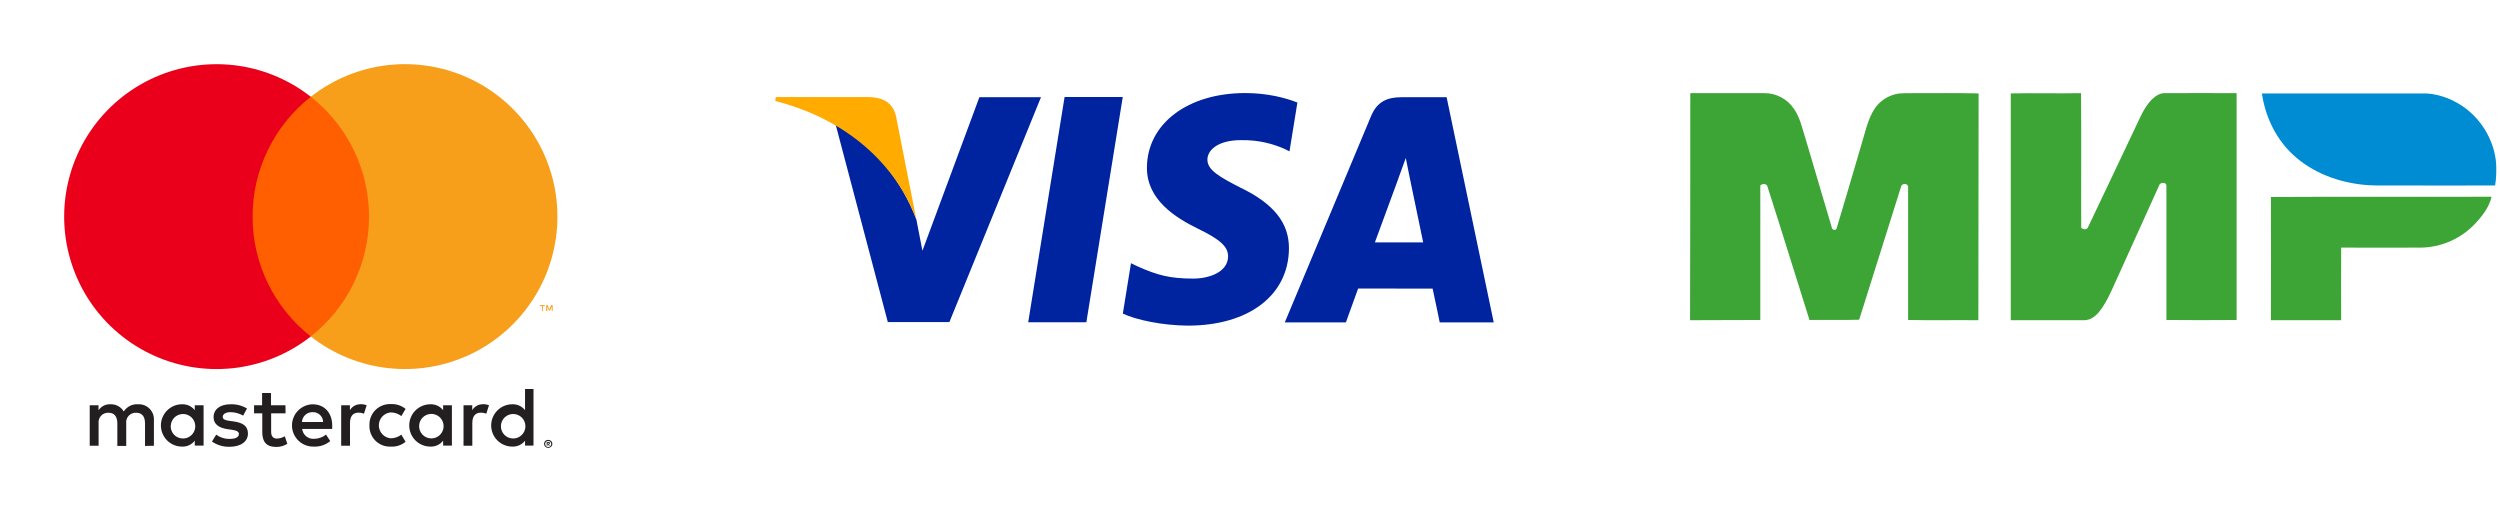 <svg width="122" height="25" viewBox="0 0 122 25" fill="none" xmlns="http://www.w3.org/2000/svg">
<path d="M7.511 21.753V20.513C7.518 20.409 7.503 20.305 7.467 20.207C7.43 20.109 7.373 20.02 7.3 19.945C7.226 19.871 7.138 19.813 7.04 19.776C6.943 19.738 6.838 19.722 6.734 19.728C6.597 19.719 6.461 19.747 6.339 19.809C6.217 19.871 6.113 19.964 6.04 20.079C5.973 19.968 5.876 19.876 5.762 19.814C5.647 19.752 5.517 19.723 5.387 19.728C5.273 19.723 5.16 19.747 5.058 19.798C4.957 19.849 4.871 19.927 4.808 20.022V19.778H4.378V21.753H4.812V20.666C4.803 20.599 4.809 20.53 4.829 20.465C4.85 20.4 4.884 20.34 4.931 20.29C4.977 20.24 5.033 20.201 5.097 20.175C5.16 20.149 5.228 20.138 5.296 20.142C5.581 20.142 5.726 20.328 5.726 20.662V21.762H6.16V20.666C6.151 20.599 6.157 20.53 6.177 20.465C6.198 20.401 6.232 20.341 6.279 20.291C6.325 20.241 6.381 20.201 6.444 20.176C6.507 20.15 6.575 20.138 6.643 20.142C6.936 20.142 7.077 20.328 7.077 20.662V21.762L7.511 21.753ZM13.931 19.778H13.224V19.179H12.79V19.778H12.398V20.17H12.799V21.08C12.799 21.538 12.976 21.811 13.485 21.811C13.675 21.812 13.861 21.759 14.022 21.658L13.898 21.29C13.783 21.359 13.652 21.398 13.518 21.402C13.311 21.402 13.232 21.27 13.232 21.071V20.17H13.935L13.931 19.778ZM17.596 19.728C17.492 19.725 17.388 19.75 17.296 19.801C17.205 19.852 17.128 19.927 17.076 20.017V19.778H16.65V21.753H17.08V20.646C17.08 20.319 17.22 20.137 17.493 20.137C17.585 20.136 17.676 20.153 17.762 20.187L17.894 19.774C17.796 19.739 17.692 19.72 17.588 19.72L17.596 19.728ZM12.055 19.935C11.811 19.79 11.532 19.718 11.249 19.728C10.749 19.728 10.422 19.968 10.422 20.36C10.422 20.683 10.662 20.881 11.104 20.943L11.311 20.972C11.546 21.005 11.658 21.067 11.658 21.179C11.658 21.332 11.501 21.419 11.207 21.419C10.972 21.425 10.74 21.352 10.55 21.212L10.344 21.547C10.594 21.721 10.894 21.811 11.199 21.803C11.77 21.803 12.1 21.534 12.1 21.158C12.1 20.782 11.84 20.629 11.41 20.567L11.203 20.538C11.017 20.513 10.869 20.476 10.869 20.344C10.869 20.212 11.009 20.113 11.245 20.113C11.462 20.115 11.676 20.173 11.865 20.282L12.055 19.935ZM23.566 19.728C23.461 19.725 23.358 19.75 23.266 19.801C23.174 19.852 23.098 19.927 23.045 20.017V19.778H22.62V21.753H23.049V20.646C23.049 20.319 23.19 20.137 23.463 20.137C23.555 20.136 23.646 20.153 23.731 20.187L23.864 19.774C23.765 19.739 23.662 19.72 23.558 19.72L23.566 19.728ZM18.028 20.761C18.023 20.9 18.047 21.039 18.099 21.168C18.15 21.297 18.228 21.413 18.327 21.511C18.426 21.608 18.545 21.683 18.675 21.732C18.805 21.781 18.944 21.802 19.082 21.794C19.34 21.808 19.594 21.724 19.793 21.559L19.586 21.212C19.438 21.325 19.257 21.387 19.07 21.39C18.911 21.377 18.763 21.305 18.655 21.187C18.547 21.07 18.487 20.917 18.487 20.757C18.487 20.598 18.547 20.444 18.655 20.327C18.763 20.21 18.911 20.138 19.07 20.125C19.257 20.127 19.438 20.189 19.586 20.303L19.793 19.956C19.594 19.791 19.34 19.707 19.082 19.72C18.944 19.712 18.805 19.733 18.675 19.782C18.545 19.831 18.426 19.907 18.327 20.004C18.228 20.101 18.15 20.218 18.099 20.347C18.047 20.476 18.023 20.614 18.028 20.753V20.761ZM22.053 20.761V19.778H21.624V20.017C21.551 19.924 21.456 19.848 21.349 19.798C21.241 19.748 21.123 19.724 21.004 19.728C20.73 19.728 20.467 19.837 20.273 20.031C20.079 20.225 19.971 20.487 19.971 20.761C19.971 21.035 20.079 21.298 20.273 21.492C20.467 21.686 20.73 21.794 21.004 21.794C21.123 21.799 21.241 21.775 21.349 21.725C21.456 21.674 21.551 21.599 21.624 21.505V21.745H22.053V20.761ZM20.454 20.761C20.461 20.645 20.502 20.533 20.571 20.44C20.641 20.346 20.736 20.276 20.846 20.235C20.955 20.196 21.074 20.189 21.187 20.215C21.3 20.242 21.404 20.301 21.484 20.386C21.564 20.47 21.617 20.576 21.638 20.691C21.659 20.806 21.645 20.924 21.599 21.031C21.554 21.138 21.478 21.23 21.381 21.294C21.284 21.358 21.17 21.393 21.053 21.394C20.972 21.395 20.89 21.379 20.815 21.347C20.74 21.315 20.672 21.268 20.616 21.209C20.559 21.149 20.516 21.079 20.488 21.002C20.46 20.925 20.449 20.843 20.454 20.761ZM15.268 19.728C14.994 19.732 14.732 19.845 14.541 20.041C14.35 20.238 14.245 20.502 14.249 20.776C14.253 21.05 14.366 21.311 14.562 21.502C14.758 21.693 15.023 21.798 15.297 21.794C15.594 21.81 15.886 21.714 16.117 21.526L15.91 21.208C15.747 21.339 15.545 21.411 15.336 21.414C15.194 21.427 15.053 21.383 14.942 21.293C14.832 21.202 14.761 21.073 14.745 20.931H16.212C16.212 20.877 16.212 20.823 16.212 20.765C16.212 20.146 15.828 19.732 15.274 19.732L15.268 19.728ZM15.268 20.113C15.332 20.111 15.396 20.122 15.456 20.146C15.516 20.169 15.571 20.204 15.617 20.249C15.664 20.293 15.701 20.346 15.727 20.405C15.752 20.464 15.767 20.528 15.768 20.592H14.735C14.742 20.459 14.801 20.335 14.899 20.245C14.998 20.156 15.127 20.108 15.259 20.113H15.268ZM26.035 20.765V18.984H25.622V20.017C25.549 19.924 25.455 19.848 25.347 19.798C25.239 19.748 25.121 19.724 25.002 19.728C24.728 19.728 24.465 19.837 24.271 20.031C24.078 20.225 23.969 20.487 23.969 20.761C23.969 21.035 24.078 21.298 24.271 21.492C24.465 21.686 24.728 21.794 25.002 21.794C25.121 21.799 25.239 21.775 25.347 21.725C25.455 21.674 25.549 21.599 25.622 21.505V21.745H26.035V20.765ZM26.752 21.466C26.779 21.466 26.806 21.471 26.831 21.48C26.855 21.49 26.876 21.504 26.895 21.522C26.913 21.54 26.928 21.561 26.938 21.584C26.949 21.608 26.954 21.634 26.954 21.66C26.954 21.686 26.949 21.712 26.938 21.737C26.928 21.76 26.913 21.781 26.895 21.799C26.876 21.816 26.855 21.83 26.831 21.84C26.806 21.851 26.779 21.857 26.752 21.857C26.713 21.856 26.675 21.845 26.642 21.824C26.609 21.802 26.583 21.772 26.566 21.737C26.556 21.712 26.551 21.686 26.551 21.66C26.551 21.634 26.556 21.608 26.566 21.584C26.577 21.561 26.591 21.54 26.61 21.522C26.628 21.504 26.65 21.49 26.674 21.48C26.701 21.47 26.73 21.465 26.758 21.466H26.752ZM26.752 21.815C26.773 21.815 26.793 21.811 26.812 21.803C26.83 21.795 26.846 21.784 26.86 21.77C26.886 21.741 26.9 21.705 26.9 21.666C26.9 21.628 26.886 21.591 26.86 21.563C26.846 21.549 26.83 21.538 26.812 21.53C26.793 21.522 26.773 21.518 26.752 21.518C26.732 21.518 26.711 21.522 26.692 21.53C26.674 21.538 26.657 21.549 26.643 21.563C26.617 21.591 26.602 21.628 26.602 21.666C26.602 21.705 26.617 21.741 26.643 21.77C26.657 21.784 26.674 21.795 26.692 21.803C26.713 21.812 26.736 21.816 26.758 21.815H26.752ZM26.765 21.569C26.784 21.568 26.803 21.574 26.818 21.586C26.825 21.591 26.83 21.598 26.833 21.605C26.836 21.613 26.837 21.621 26.837 21.629C26.837 21.636 26.836 21.643 26.834 21.649C26.831 21.656 26.827 21.662 26.823 21.666C26.811 21.677 26.795 21.684 26.779 21.685L26.839 21.753H26.791L26.736 21.685H26.717V21.753H26.678V21.571L26.765 21.569ZM26.719 21.604V21.654H26.765C26.773 21.656 26.781 21.656 26.789 21.654C26.791 21.651 26.792 21.648 26.792 21.645C26.792 21.642 26.791 21.638 26.789 21.635C26.791 21.633 26.792 21.629 26.792 21.626C26.792 21.623 26.791 21.62 26.789 21.617C26.781 21.614 26.773 21.614 26.765 21.617L26.719 21.604ZM24.446 20.765C24.453 20.649 24.494 20.538 24.563 20.444C24.633 20.351 24.728 20.28 24.838 20.24C24.947 20.2 25.066 20.193 25.179 20.219C25.293 20.246 25.396 20.305 25.476 20.39C25.556 20.474 25.61 20.581 25.63 20.695C25.651 20.81 25.637 20.928 25.592 21.035C25.546 21.142 25.47 21.234 25.373 21.298C25.276 21.363 25.162 21.397 25.046 21.398C24.964 21.399 24.883 21.383 24.807 21.351C24.732 21.319 24.664 21.272 24.608 21.213C24.551 21.153 24.508 21.083 24.48 21.006C24.452 20.929 24.441 20.847 24.446 20.765ZM9.935 20.765V19.778H9.505V20.017C9.432 19.924 9.338 19.848 9.23 19.798C9.122 19.748 9.004 19.724 8.885 19.728C8.611 19.728 8.348 19.837 8.154 20.031C7.961 20.225 7.852 20.487 7.852 20.761C7.852 21.035 7.961 21.298 8.154 21.492C8.348 21.686 8.611 21.794 8.885 21.794C9.004 21.799 9.122 21.775 9.23 21.725C9.338 21.674 9.432 21.599 9.505 21.505V21.745H9.935V20.765ZM8.335 20.765C8.342 20.649 8.383 20.538 8.452 20.444C8.522 20.351 8.617 20.28 8.727 20.24C8.836 20.2 8.955 20.193 9.068 20.219C9.182 20.246 9.285 20.305 9.365 20.39C9.445 20.474 9.499 20.581 9.519 20.695C9.54 20.81 9.526 20.928 9.481 21.035C9.435 21.142 9.359 21.234 9.262 21.298C9.165 21.363 9.051 21.397 8.935 21.398C8.852 21.399 8.771 21.384 8.695 21.352C8.619 21.321 8.551 21.274 8.494 21.214C8.437 21.155 8.393 21.084 8.365 21.007C8.337 20.93 8.326 20.848 8.331 20.765H8.335Z" fill="#231F20"/>
<path d="M18.421 4.721H11.912V16.418H18.421V4.721Z" fill="#FF5F00"/>
<path d="M12.325 10.572C12.324 9.446 12.579 8.334 13.072 7.32C13.564 6.307 14.28 5.418 15.166 4.723C14.069 3.86 12.751 3.324 11.363 3.175C9.976 3.026 8.574 3.271 7.319 3.881C6.063 4.491 5.005 5.442 4.264 6.625C3.524 7.808 3.131 9.176 3.131 10.572C3.131 11.967 3.524 13.335 4.264 14.518C5.005 15.701 6.063 16.652 7.319 17.262C8.574 17.872 9.976 18.117 11.363 17.968C12.751 17.819 14.069 17.282 15.166 16.42C14.28 15.725 13.564 14.837 13.072 13.824C12.58 12.811 12.324 11.699 12.325 10.572Z" fill="#EB001B"/>
<path d="M27.203 10.571C27.203 11.967 26.81 13.335 26.069 14.518C25.329 15.701 24.27 16.652 23.015 17.262C21.759 17.872 20.357 18.116 18.97 17.967C17.582 17.818 16.264 17.282 15.166 16.419C16.052 15.723 16.768 14.835 17.261 13.822C17.753 12.809 18.009 11.697 18.009 10.57C18.009 9.444 17.753 8.332 17.261 7.319C16.768 6.306 16.052 5.418 15.166 4.722C16.264 3.859 17.582 3.322 18.97 3.173C20.357 3.024 21.759 3.269 23.015 3.879C24.27 4.489 25.329 5.44 26.069 6.623C26.81 7.806 27.203 9.174 27.203 10.569V10.571Z" fill="#F79E1B"/>
<path d="M26.492 15.18V14.94H26.589V14.891H26.343V14.94H26.449V15.18H26.492ZM26.969 15.18V14.891H26.895L26.808 15.097L26.721 14.891H26.655V15.18H26.709V14.963L26.79 15.151H26.845L26.926 14.963V15.182L26.969 15.18Z" fill="#F79E1B"/>
<path d="M60.769 4.541C57.961 4.541 55.988 6.034 55.97 8.169C55.952 9.751 57.381 10.633 58.456 11.158C59.564 11.696 59.934 12.041 59.931 12.522C59.92 13.259 59.044 13.595 58.23 13.595C57.095 13.595 56.49 13.429 55.56 13.02L55.191 12.845L54.794 15.305C55.458 15.611 56.684 15.877 57.959 15.891C60.939 15.891 62.878 14.415 62.901 12.136C62.913 10.881 62.155 9.932 60.515 9.148C59.525 8.638 58.913 8.3 58.922 7.784C58.923 7.328 59.436 6.839 60.549 6.839C61.479 6.823 62.148 7.036 62.674 7.261L62.927 7.387L63.313 5.004C62.752 4.782 61.867 4.541 60.769 4.541L60.769 4.541ZM51.952 4.733L50.176 15.728H53.014L54.791 4.733H51.953L51.952 4.733ZM47.794 4.743L45.015 12.237L44.719 10.714C44.027 8.847 42.529 6.889 40.784 6.095L43.326 15.718L46.331 15.716L50.8 4.744H47.794V4.743ZM68.402 4.744C67.722 4.744 67.212 4.938 66.912 5.657L62.698 15.732H65.679C65.679 15.732 66.167 14.376 66.277 14.079C66.603 14.079 69.499 14.085 69.912 14.085C70 14.468 70.258 15.732 70.258 15.732H72.894L70.595 4.744H68.402L68.402 4.744ZM68.602 7.709L68.792 8.656C68.792 8.656 69.337 11.28 69.451 11.829H67.094C67.33 11.198 68.225 8.756 68.225 8.756C68.208 8.786 68.458 8.12 68.602 7.708V7.709Z" fill="#0023A0"/>
<path d="M42.438 4.738H37.859L37.833 4.928C41.393 5.838 43.741 8.074 44.719 10.718L43.724 5.664C43.553 4.969 43.055 4.763 42.438 4.738" fill="#FFAB00"/>
<path fill-rule="evenodd" clip-rule="evenodd" d="M82.486 4.546C83.686 4.546 84.898 4.546 86.099 4.546C86.664 4.535 87.23 4.835 87.541 5.308C87.83 5.712 87.934 6.208 88.084 6.681C88.522 8.147 88.95 9.625 89.388 11.09C89.4 11.229 89.596 11.275 89.63 11.136C90.081 9.648 90.508 8.17 90.946 6.681C91.096 6.162 91.235 5.608 91.581 5.169C91.812 4.892 92.124 4.696 92.47 4.604C92.77 4.523 93.07 4.558 93.382 4.546C94.443 4.546 95.494 4.535 96.556 4.558C96.544 8.251 96.556 11.933 96.544 15.626C95.401 15.615 94.259 15.638 93.116 15.615C93.116 13.445 93.116 11.287 93.116 9.117C93.105 8.92 92.793 8.944 92.77 9.117C92.089 11.275 91.408 13.445 90.727 15.603C89.919 15.626 89.111 15.603 88.303 15.615C87.622 13.456 86.953 11.287 86.26 9.128C86.237 8.955 86.018 8.944 85.903 9.047C85.903 11.24 85.903 13.422 85.903 15.615C84.76 15.626 83.617 15.615 82.475 15.626C82.486 11.933 82.486 8.24 82.486 4.546ZM98.125 4.558C99.268 4.535 100.41 4.569 101.553 4.546C101.576 6.739 101.553 8.932 101.564 11.113C101.657 11.206 101.841 11.229 101.899 11.079C102.661 9.486 103.411 7.893 104.173 6.289C104.415 5.793 104.612 5.262 105.004 4.858C105.177 4.696 105.396 4.535 105.65 4.546C106.816 4.546 107.982 4.535 109.147 4.546C109.147 8.24 109.147 11.921 109.147 15.615C108.005 15.626 106.862 15.626 105.72 15.615C105.72 13.433 105.72 11.24 105.72 9.059C105.72 8.874 105.396 8.886 105.362 9.059C104.646 10.64 103.931 12.221 103.215 13.803C102.996 14.287 102.788 14.772 102.453 15.199C102.269 15.43 102.003 15.638 101.691 15.626C100.503 15.626 99.314 15.626 98.125 15.626C98.125 11.933 98.125 8.251 98.125 4.558ZM110.821 9.613C114.411 9.59 118 9.613 121.59 9.601C121.474 10.098 121.151 10.525 120.805 10.894C120.135 11.621 119.177 12.06 118.185 12.083C116.869 12.095 115.565 12.083 114.249 12.083C114.237 13.26 114.249 14.438 114.249 15.626C113.106 15.626 111.964 15.626 110.821 15.626C110.821 13.618 110.833 11.621 110.821 9.613Z" fill="#3DA536"/>
<path fill-rule="evenodd" clip-rule="evenodd" d="M110.382 4.561C113.06 4.561 115.749 4.561 118.427 4.561C119.131 4.607 119.812 4.895 120.366 5.322C121.174 5.957 121.716 6.915 121.809 7.942C121.832 8.312 121.82 8.681 121.763 9.05C120.124 9.062 118.473 9.05 116.834 9.05C116.269 9.05 115.703 9.073 115.138 8.993C113.879 8.831 112.633 8.312 111.733 7.388C110.994 6.627 110.532 5.611 110.382 4.561Z" fill="#008CD2"/>
</svg>
